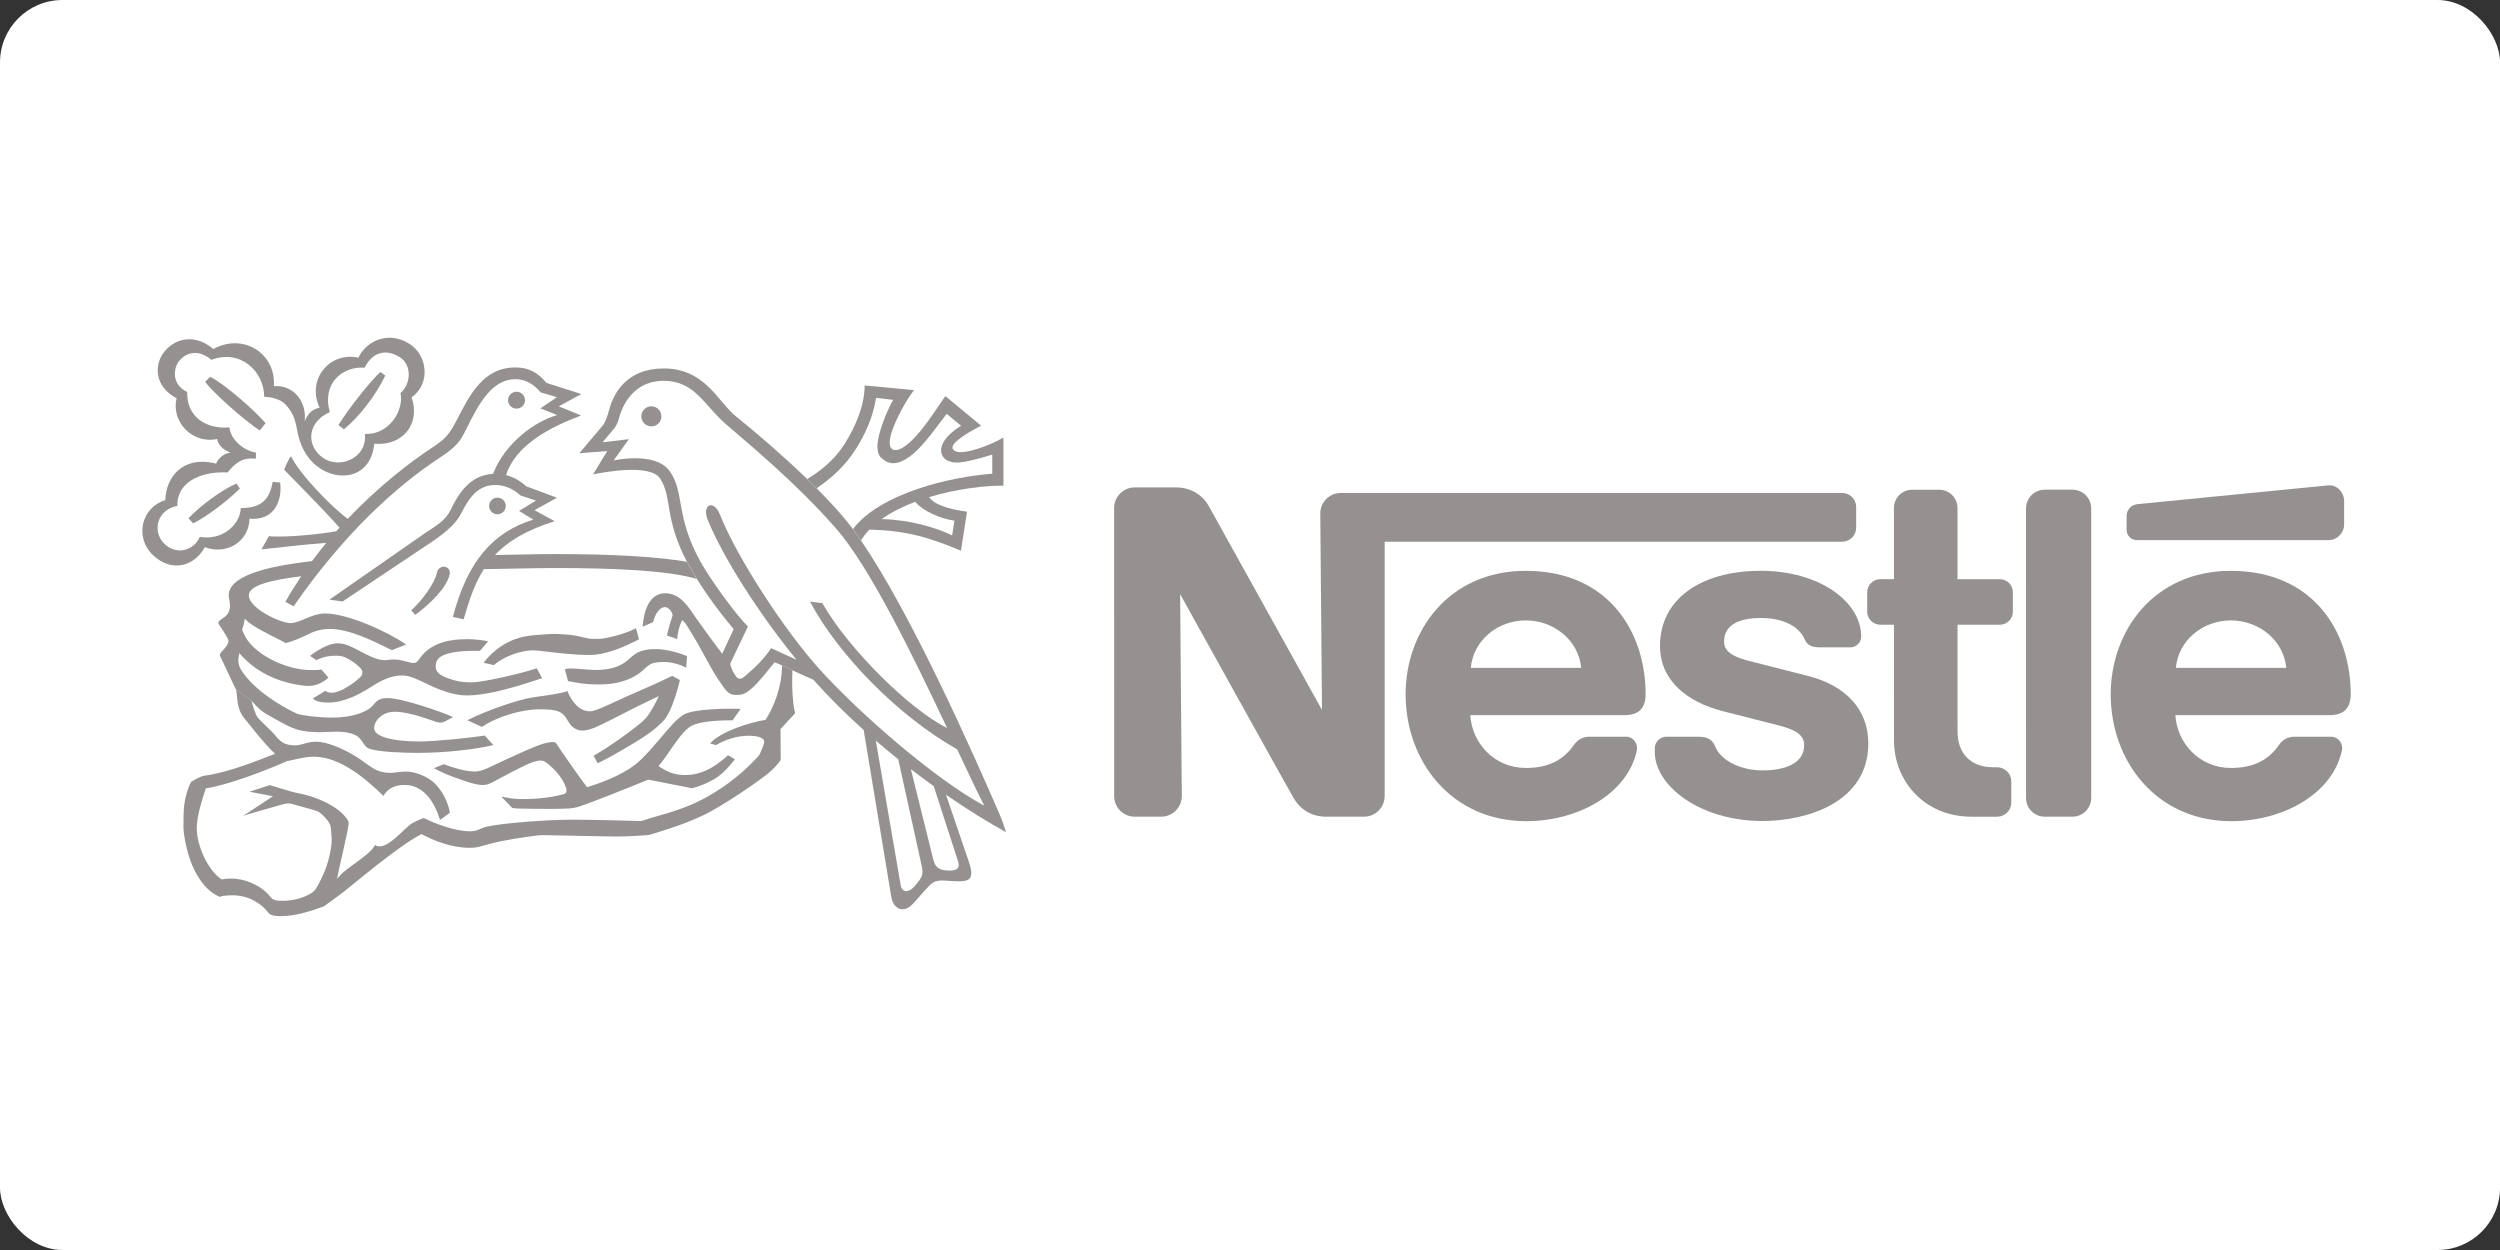 <svg width="80" height="40" viewBox="0 0 80 40" fill="none" xmlns="http://www.w3.org/2000/svg">
<rect x="0" y="0" width="80" height="40" fill="#333333" stroke="none"/>
<rect width="80.001" height="40" rx="2" fill="white"/>
<mask id="mask0_8299_2842" style="mask-type:luminance" maskUnits="userSpaceOnUse" x="2" y="9" width="77" height="22">
<path d="M78.11 9H2V31H78.11V9Z" fill="white"/>
</mask>
<g mask="url(#mask0_8299_2842)">
<path d="M66.918 16.269C66.918 15.938 66.651 15.67 66.319 15.67H65.431C65.1 15.67 64.832 15.939 64.832 16.27L64.833 25.535C64.833 25.866 65.1 26.134 65.431 26.134H66.319C66.651 26.134 66.918 25.864 66.918 25.534V16.269Z" fill="#949190"/>
</g>
<mask id="mask1_8299_2842" style="mask-type:luminance" maskUnits="userSpaceOnUse" x="2" y="9" width="77" height="22">
<path d="M78.11 9H2V31H78.11V9Z" fill="white"/>
</mask>
<g mask="url(#mask1_8299_2842)">
<path d="M68.051 16.515V16.956C68.051 17.138 68.2 17.285 68.383 17.285H74.506C74.786 17.285 75.012 17.06 75.012 16.781V16.035C75.012 15.757 74.783 15.504 74.505 15.532C74.505 15.532 68.586 16.111 68.395 16.133C68.175 16.158 68.051 16.333 68.051 16.515Z" fill="#949190"/>
</g>
<mask id="mask2_8299_2842" style="mask-type:luminance" maskUnits="userSpaceOnUse" x="2" y="9" width="77" height="22">
<path d="M78.11 9H2V31H78.11V9Z" fill="white"/>
</mask>
<g mask="url(#mask2_8299_2842)">
<path d="M63.09 26.134C61.567 26.134 60.608 24.981 60.608 23.698L60.607 19.991H60.171C59.939 19.991 59.75 19.804 59.75 19.572V18.952C59.75 18.72 59.94 18.533 60.172 18.533L60.607 18.534L60.606 16.255C60.606 15.932 60.867 15.671 61.191 15.671H62.056C62.379 15.671 62.64 15.934 62.64 16.257V18.534L63.99 18.534C64.223 18.534 64.412 18.72 64.412 18.952V19.573C64.412 19.805 64.223 19.992 63.991 19.992L62.641 19.991L62.642 23.42C62.642 24.093 63.051 24.553 63.781 24.553L63.904 24.552C64.156 24.552 64.361 24.755 64.361 25.006V25.68C64.361 25.932 64.157 26.135 63.905 26.135H63.09V26.134Z" fill="#949190"/>
</g>
<mask id="mask3_8299_2842" style="mask-type:luminance" maskUnits="userSpaceOnUse" x="2" y="9" width="77" height="22">
<path d="M78.11 9H2V31H78.11V9Z" fill="white"/>
</mask>
<g mask="url(#mask3_8299_2842)">
<path d="M48.824 19.853C49.733 19.853 50.518 20.498 50.598 21.372H47.065C47.144 20.499 47.915 19.853 48.824 19.853V18.267C46.362 18.267 44.98 20.19 44.98 22.217C44.98 24.377 46.46 26.278 48.84 26.278C50.47 26.278 52.076 25.421 52.379 24.015C52.42 23.825 52.292 23.576 52.024 23.575H50.86C50.649 23.575 50.476 23.676 50.372 23.828C50.039 24.316 49.551 24.575 48.829 24.575C47.81 24.575 47.102 23.773 47.049 22.884L52 22.884C52.456 22.884 52.66 22.637 52.66 22.217C52.66 20.24 51.488 18.267 48.824 18.267V19.853H48.824Z" fill="#949190"/>
</g>
<mask id="mask4_8299_2842" style="mask-type:luminance" maskUnits="userSpaceOnUse" x="2" y="9" width="77" height="22">
<path d="M78.11 9H2V31H78.11V9Z" fill="white"/>
</mask>
<g mask="url(#mask4_8299_2842)">
<path d="M71.387 19.853C72.296 19.853 73.08 20.498 73.16 21.372H69.627C69.706 20.499 70.478 19.853 71.387 19.853V18.267C68.924 18.267 67.543 20.19 67.543 22.217C67.543 24.377 69.022 26.278 71.403 26.278C73.032 26.278 74.639 25.421 74.942 24.015C74.983 23.825 74.855 23.576 74.587 23.575H73.422C73.211 23.575 73.038 23.676 72.934 23.828C72.602 24.316 72.113 24.575 71.391 24.575C70.372 24.575 69.665 23.773 69.612 22.884L74.563 22.884C75.018 22.884 75.223 22.637 75.223 22.217C75.223 20.24 74.05 18.267 71.387 18.267V19.853Z" fill="#949190"/>
</g>
<mask id="mask5_8299_2842" style="mask-type:luminance" maskUnits="userSpaceOnUse" x="2" y="9" width="77" height="22">
<path d="M78.11 9H2V31H78.11V9Z" fill="white"/>
</mask>
<g mask="url(#mask5_8299_2842)">
<path d="M58.945 15.774H42.908C42.543 15.774 42.249 16.069 42.249 16.433L42.304 22.719C42.304 22.719 38.848 16.489 38.668 16.171C38.498 15.872 38.135 15.597 37.631 15.597H36.312C35.948 15.597 35.652 15.892 35.652 16.256L35.653 25.475C35.653 25.839 35.948 26.134 36.313 26.134H37.158C37.523 26.134 37.818 25.837 37.818 25.473L37.764 19.011C37.764 19.011 41.254 25.303 41.403 25.551C41.604 25.885 41.945 26.134 42.439 26.134L43.65 26.134C44.014 26.134 44.309 25.838 44.309 25.475L44.309 17.336L58.946 17.336C59.195 17.336 59.397 17.136 59.397 16.887V16.222C59.397 15.974 59.194 15.774 58.945 15.774Z" fill="#949190"/>
</g>
<mask id="mask6_8299_2842" style="mask-type:luminance" maskUnits="userSpaceOnUse" x="2" y="9" width="77" height="22">
<path d="M78.11 9H2V31H78.11V9Z" fill="white"/>
</mask>
<g mask="url(#mask6_8299_2842)">
<path d="M56.347 19.776C57.044 19.776 57.566 20.029 57.753 20.465C57.843 20.674 58.018 20.715 58.259 20.715H59.218C59.376 20.715 59.558 20.579 59.558 20.372C59.558 19.259 58.229 18.266 56.346 18.266C54.399 18.266 53.12 19.192 53.12 20.667C53.12 21.795 54.013 22.467 55.111 22.753C55.612 22.884 56.467 23.095 56.883 23.204C57.332 23.321 57.733 23.458 57.733 23.841C57.733 24.447 57.093 24.653 56.395 24.653C55.734 24.653 55.074 24.358 54.886 23.887C54.776 23.615 54.584 23.575 54.294 23.575H53.319C53.149 23.575 52.953 23.721 52.953 23.942V24.067C52.953 25.145 54.401 26.272 56.397 26.272C57.813 26.272 59.786 25.684 59.786 23.79C59.786 22.692 59.05 21.932 57.852 21.629C57.384 21.51 56.259 21.224 56.014 21.161C55.578 21.049 55.17 20.907 55.17 20.534C55.17 19.968 55.694 19.776 56.347 19.776Z" fill="#949190"/>
</g>
<mask id="mask7_8299_2842" style="mask-type:luminance" maskUnits="userSpaceOnUse" x="2" y="9" width="77" height="22">
<path d="M78.11 9H2V31H78.11V9Z" fill="white"/>
</mask>
<g mask="url(#mask7_8299_2842)">
<path d="M20.844 13.644C21.021 13.644 21.165 13.5 21.165 13.323C21.165 13.146 21.021 13.002 20.844 13.002C20.667 13.002 20.523 13.146 20.523 13.323C20.523 13.5 20.667 13.644 20.844 13.644Z" fill="#949190"/>
</g>
<mask id="mask8_8299_2842" style="mask-type:luminance" maskUnits="userSpaceOnUse" x="2" y="9" width="77" height="22">
<path d="M78.11 9H2V31H78.11V9Z" fill="white"/>
</mask>
<g mask="url(#mask8_8299_2842)">
<path d="M16.529 13.076C16.679 13.076 16.8 12.955 16.8 12.805C16.8 12.656 16.679 12.535 16.529 12.535C16.379 12.535 16.258 12.656 16.258 12.805C16.258 12.955 16.379 13.076 16.529 13.076Z" fill="#949190"/>
</g>
<mask id="mask9_8299_2842" style="mask-type:luminance" maskUnits="userSpaceOnUse" x="2" y="9" width="77" height="22">
<path d="M78.11 9H2V31H78.11V9Z" fill="white"/>
</mask>
<g mask="url(#mask9_8299_2842)">
<path d="M13.291 19.675L13.16 19.534C13.527 19.194 13.916 18.651 13.979 18.333C14.037 18.036 14.464 18.084 14.383 18.406C14.279 18.818 13.774 19.316 13.291 19.675Z" fill="#949190"/>
</g>
<mask id="mask10_8299_2842" style="mask-type:luminance" maskUnits="userSpaceOnUse" x="2" y="9" width="77" height="22">
<path d="M78.11 9H2V31H78.11V9Z" fill="white"/>
</mask>
<g mask="url(#mask10_8299_2842)">
<path d="M10.554 13.188C9.878 13.48 9.779 14.171 10.253 14.586C10.825 15.086 11.767 14.651 11.676 13.886C12.443 13.925 12.937 13.134 12.815 12.58C13.156 12.288 13.19 11.666 12.781 11.421C12.343 11.159 11.929 11.259 11.666 11.765C10.965 11.714 10.292 12.265 10.554 13.188L10.229 13.046C9.8 12.151 10.55 11.237 11.471 11.448C11.657 11.003 12.342 10.542 13.083 10.99C13.675 11.347 13.799 12.269 13.171 12.716C13.467 13.576 12.876 14.28 11.976 14.199C11.871 15.306 10.825 15.448 10.149 14.923C9.768 14.627 9.611 14.216 9.538 13.905C9.461 13.577 9.46 13.283 9.136 12.945C8.891 12.689 8.454 12.698 8.454 12.698C8.454 11.894 7.7 11.158 6.764 11.515C6.433 11.229 6.023 11.201 5.729 11.554C5.559 11.758 5.465 12.296 5.991 12.543C5.964 13.275 6.524 13.743 7.342 13.678C7.375 14.067 7.807 14.429 8.191 14.481L8.187 14.677C7.778 14.638 7.557 14.78 7.284 15.118C6.322 15.072 5.648 15.499 5.676 16.188C5 16.316 4.873 17.023 5.257 17.399C5.64 17.775 6.202 17.628 6.394 17.179C7.076 17.309 7.679 16.821 7.706 16.258C8.343 16.258 8.622 16.006 8.726 15.421L8.967 15.441C9.038 16.071 8.746 16.668 7.986 16.597C7.966 17.348 7.235 17.769 6.553 17.509C6.235 18.106 5.505 18.345 4.893 17.762C4.302 17.2 4.518 16.237 5.291 16.003C5.308 15.267 5.854 14.567 6.914 14.836C6.914 14.836 7.05 14.507 7.381 14.488C7.16 14.397 6.993 14.275 6.948 14.048C6.148 14.219 5.469 13.484 5.651 12.745C4.93 12.366 4.919 11.655 5.277 11.233C5.649 10.793 6.27 10.695 6.826 11.169C7.766 10.649 8.83 11.286 8.765 12.356C9.423 12.312 9.823 12.886 9.749 13.484C9.858 13.221 9.985 13.099 10.228 13.046L10.554 13.188Z" fill="#949190"/>
</g>
<mask id="mask11_8299_2842" style="mask-type:luminance" maskUnits="userSpaceOnUse" x="2" y="9" width="77" height="22">
<path d="M78.11 9H2V31H78.11V9Z" fill="white"/>
</mask>
<g mask="url(#mask11_8299_2842)">
<path d="M12.17 11.904L12.329 12.017C12.02 12.667 11.474 13.357 11.006 13.737L10.828 13.603C11.159 13.065 11.871 12.176 12.17 11.904Z" fill="#949190"/>
</g>
<mask id="mask12_8299_2842" style="mask-type:luminance" maskUnits="userSpaceOnUse" x="2" y="9" width="77" height="22">
<path d="M78.11 9H2V31H78.11V9Z" fill="white"/>
</mask>
<g mask="url(#mask12_8299_2842)">
<path d="M7.568 15.473L7.675 15.632C7.285 16.031 6.564 16.563 6.181 16.747L6.031 16.586C6.402 16.187 7.11 15.665 7.568 15.473Z" fill="#949190"/>
</g>
<mask id="mask13_8299_2842" style="mask-type:luminance" maskUnits="userSpaceOnUse" x="2" y="9" width="77" height="22">
<path d="M78.11 9H2V31H78.11V9Z" fill="white"/>
</mask>
<g mask="url(#mask13_8299_2842)">
<path d="M8.499 13.542L8.311 13.775C7.801 13.441 6.794 12.543 6.566 12.218L6.725 12.057C7.213 12.304 8.164 13.15 8.499 13.542Z" fill="#949190"/>
</g>
<mask id="mask14_8299_2842" style="mask-type:luminance" maskUnits="userSpaceOnUse" x="2" y="9" width="77" height="22">
<path d="M78.11 9H2V31H78.11V9Z" fill="white"/>
</mask>
<g mask="url(#mask14_8299_2842)">
<path d="M7.553 22.063C7.611 22.355 7.562 22.677 7.825 22.992C7.918 23.102 8.429 23.774 8.8 24.121C8.297 24.319 7.289 24.727 6.565 24.818C6.419 24.836 6.256 24.938 6.12 25.016C6.029 25.171 5.935 25.447 5.896 25.759C5.868 25.982 5.871 26.23 5.871 26.484C5.871 26.706 5.99 27.409 6.24 27.879C6.49 28.35 6.731 28.561 7.026 28.699C7.084 28.673 7.213 28.654 7.414 28.649C7.962 28.637 8.39 28.939 8.579 29.198C8.651 29.297 8.796 29.317 8.987 29.317C9.429 29.317 9.914 29.172 10.375 28.997C10.474 28.916 10.752 28.731 11.025 28.517C11.298 28.303 12.819 27.016 13.491 26.692C13.845 26.883 14.426 27.13 15.027 27.13C15.062 27.13 15.178 27.131 15.3 27.104C15.488 27.061 15.728 26.978 16.031 26.919C16.573 26.813 17.209 26.721 17.394 26.723C17.893 26.732 19.354 26.769 19.701 26.769C20.064 26.769 20.583 26.737 20.78 26.718C21.086 26.617 21.768 26.429 22.421 26.128C23.073 25.84 24.445 24.889 24.669 24.672C24.777 24.575 24.875 24.468 24.946 24.373C24.973 24.336 24.983 24.322 24.983 24.293C24.983 24.263 24.976 23.332 24.976 23.332C24.976 23.332 25.303 22.969 25.428 22.843C25.441 22.831 25.442 22.815 25.44 22.803C25.383 22.616 25.327 22.037 25.359 21.45L25.027 21.295C25.014 22.026 24.747 22.648 24.497 23.035C24.003 23.113 23.061 23.404 22.722 23.789L22.908 23.842C23.227 23.667 23.568 23.544 23.957 23.544C24.302 23.544 24.454 23.634 24.454 23.731C24.454 23.799 24.39 23.962 24.364 24.013C24.334 24.072 24.315 24.146 24.257 24.21C23.792 24.713 23.265 25.143 22.624 25.5C22.191 25.741 21.783 25.904 21.144 26.084C20.953 26.138 20.691 26.215 20.521 26.274C20.28 26.267 19.023 26.23 18.289 26.23C17.555 26.23 16.041 26.337 15.56 26.458C15.341 26.513 15.287 26.601 15.034 26.601C14.56 26.601 13.938 26.361 13.556 26.176C13.5 26.192 13.363 26.253 13.224 26.322C12.953 26.456 12.35 27.291 12 27.038C11.821 27.405 11.048 27.752 10.784 28.132C10.813 27.932 11.125 26.644 11.154 26.386C11.159 26.34 11.164 26.303 11.134 26.254C10.852 25.784 10.064 25.485 9.619 25.398C9.488 25.373 9.424 25.355 9.336 25.335L8.634 25.124L7.984 25.335L8.735 25.479L7.782 26.108C7.948 26.045 8.974 25.761 9.05 25.738C9.134 25.713 9.246 25.689 9.368 25.732C9.508 25.78 9.904 25.871 10.14 25.953C10.279 26.001 10.506 26.254 10.564 26.391C10.588 26.447 10.597 26.565 10.613 26.828C10.623 26.994 10.58 27.223 10.54 27.402C10.435 27.87 10.222 28.235 10.155 28.365C10.062 28.545 9.933 28.604 9.807 28.663C9.599 28.76 9.346 28.822 9.063 28.825C8.869 28.827 8.74 28.816 8.657 28.705C8.397 28.355 7.754 28.014 7.098 28.141C6.695 27.898 6.296 27.113 6.296 26.488C6.296 26.113 6.485 25.523 6.587 25.226C7.243 25.139 8.554 24.64 9.193 24.351C9.326 24.344 9.693 24.214 10.044 24.214C10.902 24.214 11.753 24.963 12.269 25.469C12.354 25.33 12.513 25.119 12.951 25.119C13.559 25.119 13.907 25.67 14.081 26.236L14.397 26.007C14.342 25.683 14.172 25.328 13.916 25.072C13.707 24.864 13.308 24.69 12.996 24.69C12.807 24.69 12.612 24.732 12.489 24.732C12.055 24.732 11.878 24.539 11.558 24.319C11.212 24.08 10.568 23.735 10.109 23.735C9.813 23.735 9.68 23.85 9.436 23.851C9.077 23.853 8.944 23.704 8.772 23.491C8.697 23.397 8.333 23.076 8.236 22.946C8.18 22.872 8.081 22.567 8.046 22.415L7.553 22.063Z" fill="#949190"/>
</g>
<mask id="mask15_8299_2842" style="mask-type:luminance" maskUnits="userSpaceOnUse" x="2" y="9" width="77" height="22">
<path d="M78.11 9H2V31H78.11V9Z" fill="white"/>
</mask>
<g mask="url(#mask15_8299_2842)">
<path d="M8.041 22.416C8.146 22.527 8.246 22.65 8.376 22.749C8.502 22.844 8.661 22.927 8.81 23.011C9.021 23.13 9.26 23.266 9.497 23.342C9.705 23.405 9.975 23.431 10.228 23.431C10.588 23.431 11.014 23.356 11.367 23.52C11.603 23.63 11.619 23.88 11.807 23.953C12.099 24.066 12.912 24.092 13.362 24.092C14.254 24.092 15.218 23.979 15.788 23.843L15.51 23.538C15.116 23.601 13.959 23.727 13.427 23.727C12.679 23.727 11.973 23.607 11.973 23.298C11.973 23.084 12.203 22.776 12.642 22.776C13.113 22.776 13.824 23.06 13.956 23.099C14.088 23.138 14.141 23.128 14.224 23.09L14.5 22.948C14.134 22.777 12.86 22.34 12.416 22.34C12.207 22.34 12.093 22.371 11.956 22.546C11.786 22.764 11.331 22.964 10.605 22.964C10.207 22.964 9.637 22.892 9.512 22.841C9.293 22.751 8.865 22.503 8.591 22.306C8.238 22.052 7.93 21.77 7.718 21.441C7.652 21.338 7.625 21.227 7.626 21.125C7.627 21.039 7.651 20.959 7.66 20.896C7.723 20.984 7.791 21.047 7.879 21.129C8.262 21.502 8.828 21.781 9.41 21.892C9.576 21.924 9.723 21.949 9.887 21.949C10.135 21.949 10.364 21.816 10.51 21.686L10.282 21.421C10.208 21.443 10.056 21.443 9.955 21.443C9.11 21.443 8.038 20.892 7.792 20.254C7.767 20.191 7.738 20.157 7.762 20.098C7.787 20.04 7.817 19.916 7.835 19.802C7.885 19.859 7.987 19.944 8.117 20.027C8.43 20.229 9.029 20.506 9.146 20.58C9.448 20.493 9.675 20.392 9.854 20.299C10.029 20.208 10.27 20.126 10.548 20.126C11.165 20.126 11.875 20.477 12.541 20.804L12.995 20.626C12.404 20.211 11.118 19.631 10.403 19.631C9.981 19.631 9.584 19.939 9.302 19.939C8.956 19.939 7.962 19.456 7.962 19.053C7.962 18.743 8.605 18.568 9.639 18.44C9.461 18.704 9.29 18.976 9.132 19.257L9.395 19.403C11.014 17.063 12.698 15.543 14.115 14.617C14.63 14.281 14.747 14.085 14.927 13.717C15.366 12.822 15.78 12.134 16.5 12.134C16.836 12.134 17.11 12.322 17.299 12.555L17.82 12.711L17.292 13.067L17.832 13.281C17.128 13.478 16.167 14.162 15.777 15.164C15.027 15.204 14.665 15.809 14.42 16.317C14.255 16.659 13.992 16.796 13.608 17.055L10.542 19.189L10.964 19.247L13.797 17.354C14.356 16.978 14.621 16.7 14.755 16.433C15.018 15.909 15.301 15.519 15.856 15.519C16.13 15.519 16.422 15.636 16.656 15.856L17.153 16.018L16.61 16.349L17.065 16.628C15.765 17.034 14.96 17.963 14.492 19.74L14.836 19.818C15.009 19.229 15.179 18.69 15.484 18.213C16.236 18.205 16.999 18.177 17.747 18.177C19.744 18.177 21.401 18.261 22.296 18.525L21.98 17.976C21.022 17.814 19.634 17.73 17.747 17.73C17.115 17.73 16.474 17.753 15.838 17.76C16.248 17.326 16.84 16.961 17.751 16.679L17.104 16.325L17.822 15.927L16.844 15.564C16.673 15.411 16.46 15.27 16.192 15.203C16.506 14.243 17.573 13.682 18.595 13.295L17.879 13.003L18.602 12.609L17.489 12.254C17.198 11.914 16.919 11.758 16.49 11.758C15.458 11.758 15.025 12.652 14.615 13.445C14.4 13.862 14.264 14.038 13.898 14.277C13.104 14.795 12.093 15.587 11.127 16.602C10.623 16.238 9.591 15.177 9.312 14.598C9.202 14.735 9.093 15.031 9.093 15.031C9.198 15.142 10.413 16.366 10.864 16.885C10.83 16.923 10.796 16.961 10.762 16.999C10.281 17.094 9.031 17.214 8.605 17.156L8.367 17.579C8.685 17.548 9.926 17.402 10.441 17.372C10.285 17.561 10.132 17.756 9.983 17.956C8.386 18.138 7.319 18.464 7.319 19.053C7.319 19.15 7.358 19.26 7.358 19.364C7.358 19.61 7.265 19.701 7.09 19.811C6.975 19.883 6.968 19.933 7.017 20.001C7.066 20.07 7.312 20.434 7.312 20.505C7.312 20.624 7.195 20.741 7.1 20.847C7.017 20.94 7.02 20.964 7.085 21.081L7.548 22.063L8.041 22.416Z" fill="#949190"/>
</g>
<mask id="mask16_8299_2842" style="mask-type:luminance" maskUnits="userSpaceOnUse" x="2" y="9" width="77" height="22">
<path d="M78.11 9H2V31H78.11V9Z" fill="white"/>
</mask>
<g mask="url(#mask16_8299_2842)">
<path d="M27.819 16.949C27.717 17.056 27.627 17.17 27.552 17.292L27.294 16.931C28.154 15.789 30.422 15.253 31.753 15.159V14.546C31.584 14.598 31.402 14.656 31.233 14.696C30.994 14.753 30.776 14.807 30.59 14.802C30.403 14.797 30.253 14.723 30.183 14.624C30.005 14.369 30.171 13.985 30.755 13.625L30.294 13.243C29.938 13.703 29.587 14.211 29.231 14.515C28.907 14.791 28.567 14.929 28.293 14.724C28.145 14.614 28.09 14.564 28.075 14.277C28.095 13.855 28.352 13.21 28.579 12.795L28.033 12.731C27.936 13.367 27.675 13.909 27.395 14.356C27.047 14.914 26.597 15.305 26.135 15.625L25.832 15.328C26.205 15.107 26.672 14.75 26.994 14.258C27.366 13.685 27.669 12.978 27.669 12.335L29.248 12.484C29.026 12.765 28.66 13.407 28.521 13.868C28.449 14.108 28.453 14.299 28.54 14.364C28.707 14.49 29 14.29 29.285 13.985C29.686 13.555 30.079 12.907 30.252 12.675L31.394 13.62C30.887 13.889 30.395 14.196 30.492 14.368C30.582 14.525 30.907 14.478 31.263 14.368C31.555 14.279 31.865 14.144 32.11 14.001V15.541C31.559 15.534 30.627 15.637 29.73 15.908C29.943 16.209 30.557 16.32 30.945 16.373L30.75 17.623C29.768 17.211 29.01 16.971 27.819 16.949L28.213 16.611C29.091 16.629 29.971 16.884 30.469 17.134L30.541 16.661C30.092 16.602 29.526 16.347 29.286 16.058C28.895 16.205 28.525 16.388 28.213 16.611L27.819 16.949Z" fill="#949190"/>
</g>
<mask id="mask17_8299_2842" style="mask-type:luminance" maskUnits="userSpaceOnUse" x="2" y="9" width="77" height="22">
<path d="M78.11 9H2V31H78.11V9Z" fill="white"/>
</mask>
<g mask="url(#mask17_8299_2842)">
<path d="M23.111 20.92L23.477 20.132C23.094 19.68 22.663 19.108 22.3 18.524L21.983 17.976C21.252 16.59 21.518 15.928 21.128 15.318C20.806 14.814 19.239 15.127 18.979 15.181L19.432 14.433L18.539 14.504L19.296 13.606C19.379 13.489 19.418 13.382 19.506 13.071C19.638 12.598 20.047 11.79 21.239 11.79C22.562 11.79 22.973 12.859 23.55 13.323C24.204 13.85 25.063 14.589 25.829 15.327L26.132 15.625C26.523 16.024 26.923 16.434 27.291 16.931L27.549 17.292C29.142 19.613 31.121 24.05 31.997 26.082C32.082 26.279 32.142 26.478 32.195 26.63C31.6 26.303 30.945 25.897 30.272 25.432L29.879 25.156C29.636 24.982 29.392 24.8 29.148 24.613L28.744 24.296C28.502 24.103 28.263 23.905 28.026 23.701L28.823 28.332C28.881 28.604 29.115 28.559 29.303 28.319C29.492 28.079 29.563 28.014 29.492 27.697L28.744 24.296L29.148 24.613L29.864 27.502C29.934 27.763 30.044 27.846 30.35 27.858C30.655 27.871 30.72 27.755 30.655 27.554L29.879 25.156L30.272 25.432L31.006 27.586C31.194 28.137 31.006 28.202 30.674 28.202C30.343 28.202 30.044 28.124 29.862 28.241C29.68 28.358 29.452 28.677 29.18 28.955C28.938 29.201 28.588 29.137 28.517 28.675L27.637 23.359C27.063 22.844 26.517 22.304 26.029 21.752C25.814 21.661 25.573 21.55 25.359 21.45L25.027 21.296C24.909 21.241 24.822 21.203 24.787 21.193C24.544 21.484 24.31 21.81 24.037 22.044C23.892 22.168 23.793 22.238 23.579 22.238C23.513 22.238 23.431 22.237 23.355 22.194C23.273 22.148 23.196 22.057 23.111 21.927C23.047 21.828 22.951 21.702 22.867 21.562C22.694 21.27 22.506 20.905 22.336 20.609C22.146 20.277 21.983 20.028 21.961 19.986C21.927 19.923 21.834 19.846 21.834 19.846C21.742 19.996 21.674 20.288 21.674 20.449L21.342 20.337C21.386 20.118 21.474 19.836 21.522 19.7C21.522 19.583 21.391 19.427 21.284 19.427C21.133 19.427 20.977 19.592 20.899 19.909L20.563 20.055C20.602 19.544 20.777 18.985 21.284 18.985C21.693 18.985 21.947 19.296 22.142 19.588C22.337 19.879 22.975 20.75 23.111 20.92L23.365 21.241C23.409 21.441 23.494 21.557 23.536 21.621C23.623 21.757 23.721 21.747 23.852 21.625C23.912 21.57 24.105 21.413 24.292 21.218C24.454 21.049 24.613 20.844 24.676 20.74C24.861 20.824 25.208 20.989 25.487 21.112C24.29 19.64 23.145 17.855 22.649 16.64C22.443 16.139 22.845 15.971 23.038 16.465C23.565 17.808 25.104 20.181 26.235 21.426C27.541 22.865 29.939 24.947 31.498 25.784C31.271 25.343 30.973 24.711 30.629 23.979C28.732 22.908 26.815 20.942 25.921 19.253L26.314 19.299C27.146 20.767 29.133 22.724 30.306 23.294C29.232 21.021 27.836 18.142 26.747 16.903C25.395 15.367 23.919 14.179 23.214 13.56C22.519 12.951 22.233 12.186 21.232 12.186C20.407 12.186 19.973 12.779 19.808 13.377C19.774 13.494 19.754 13.567 19.671 13.689L19.281 14.155L20.124 14.053L19.637 14.734C19.637 14.734 20.958 14.438 21.42 15.065C21.919 15.741 21.597 16.499 22.415 17.973C22.774 18.621 23.644 19.786 23.935 20.045L23.365 21.241L23.111 20.92Z" fill="#949190"/>
</g>
<mask id="mask18_8299_2842" style="mask-type:luminance" maskUnits="userSpaceOnUse" x="2" y="9" width="77" height="22">
<path d="M78.11 9H2V31H78.11V9Z" fill="white"/>
</mask>
<g mask="url(#mask18_8299_2842)">
<path d="M10.122 21.125L9.922 20.988C10.034 20.895 10.255 20.749 10.473 20.658C10.585 20.61 10.714 20.587 10.807 20.587C11.031 20.587 11.224 20.681 11.412 20.781C11.71 20.939 12.044 21.125 12.302 21.125C12.399 21.125 12.493 21.103 12.603 21.103C12.857 21.103 13.1 21.216 13.24 21.216C13.325 21.216 13.383 21.14 13.438 21.061C13.578 20.86 13.772 20.711 14.018 20.608C14.282 20.497 14.601 20.453 14.948 20.453C15.22 20.453 15.482 20.492 15.619 20.521C15.619 20.521 15.41 20.772 15.358 20.827C15.083 20.827 14.558 20.818 14.221 20.953C14.014 21.037 13.941 21.158 13.941 21.329C13.941 21.577 14.218 21.673 14.527 21.767C14.709 21.822 14.913 21.835 15.085 21.835C15.298 21.835 15.705 21.756 16.107 21.668C16.592 21.561 17.043 21.434 17.174 21.385L17.35 21.7C16.81 21.882 16.258 22.055 15.745 22.159C15.455 22.217 15.179 22.254 14.933 22.254C14.522 22.254 14.075 22.082 13.708 21.907C13.399 21.76 13.122 21.614 12.875 21.614C12.597 21.614 12.336 21.71 12.079 21.856C11.953 21.928 11.574 22.189 11.236 22.322C10.976 22.424 10.765 22.481 10.502 22.481C10.268 22.481 10.128 22.448 10.007 22.354L10.414 22.105C10.466 22.157 10.56 22.167 10.619 22.167C10.677 22.167 10.747 22.159 10.906 22.093C10.998 22.054 11.131 21.973 11.209 21.922C11.369 21.819 11.423 21.758 11.486 21.708C11.61 21.611 11.655 21.482 11.498 21.342C11.424 21.276 11.347 21.209 11.248 21.149C11.107 21.064 11.005 20.982 10.751 20.982C10.45 20.982 10.238 21.064 10.122 21.125Z" fill="#949190"/>
</g>
<mask id="mask19_8299_2842" style="mask-type:luminance" maskUnits="userSpaceOnUse" x="2" y="9" width="77" height="22">
<path d="M78.11 9H2V31H78.11V9Z" fill="white"/>
</mask>
<g mask="url(#mask19_8299_2842)">
<path d="M15.799 21.285C15.799 21.285 15.557 21.219 15.473 21.212C15.637 20.989 15.851 20.805 16.018 20.692C16.349 20.469 16.695 20.346 17.219 20.315C17.361 20.306 17.651 20.279 17.813 20.286C17.959 20.292 18.206 20.302 18.433 20.344C18.594 20.374 18.744 20.419 18.869 20.438C18.945 20.45 19.209 20.446 19.301 20.432C19.672 20.373 20.116 20.231 20.351 20.103L20.448 20.458C19.948 20.714 19.382 20.959 18.865 20.959C18.601 20.959 18.321 20.94 18.06 20.915C17.6 20.871 17.202 20.81 17.065 20.81C16.692 20.81 16.156 20.983 15.799 21.285Z" fill="#949190"/>
</g>
<mask id="mask20_8299_2842" style="mask-type:luminance" maskUnits="userSpaceOnUse" x="2" y="9" width="77" height="22">
<path d="M78.11 9H2V31H78.11V9Z" fill="white"/>
</mask>
<g mask="url(#mask20_8299_2842)">
<path d="M15.424 23.262L14.953 23.047C15.606 22.717 16.603 22.387 17.013 22.322C17.422 22.257 17.89 22.209 18.159 22.118C18.283 22.429 18.526 22.762 18.877 22.762C19.006 22.762 19.216 22.665 19.428 22.572C19.665 22.468 19.904 22.353 20.027 22.298C20.161 22.239 20.595 22.049 20.962 21.886C21.103 21.823 21.488 21.64 21.51 21.628L21.757 21.761C21.683 22.085 21.56 22.483 21.421 22.768C21.367 22.88 21.312 22.972 21.254 23.038C21.146 23.159 20.973 23.319 20.747 23.48C20.5 23.655 20.198 23.834 19.879 24.017C19.63 24.16 19.38 24.305 19.126 24.422L18.995 24.184C19.386 23.962 19.784 23.683 20.133 23.424C20.298 23.302 20.459 23.178 20.573 23.074C20.658 22.996 20.711 22.932 20.754 22.869C20.858 22.717 21.026 22.419 21.078 22.276C20.932 22.348 20.38 22.607 20.133 22.737C19.855 22.883 19.402 23.113 19.149 23.232C18.949 23.326 18.772 23.378 18.644 23.378C18.361 23.378 18.232 23.174 18.163 23.051C17.984 22.733 17.792 22.704 17.289 22.698C16.704 22.69 15.901 22.931 15.424 23.262Z" fill="#949190"/>
</g>
<mask id="mask21_8299_2842" style="mask-type:luminance" maskUnits="userSpaceOnUse" x="2" y="9" width="77" height="22">
<path d="M78.11 9H2V31H78.11V9Z" fill="white"/>
</mask>
<g mask="url(#mask21_8299_2842)">
<path d="M18.176 21.796C18.176 21.796 18.107 21.518 18.074 21.417C18.074 21.417 18.156 21.39 18.263 21.39C18.439 21.39 18.872 21.439 19.051 21.439C19.728 21.439 19.978 21.227 20.176 21.048C20.346 20.895 20.52 20.771 20.981 20.771C21.387 20.771 21.853 20.934 21.986 20.999L21.957 21.368C21.759 21.258 21.486 21.184 21.245 21.184C21.078 21.184 20.926 21.197 20.82 21.252C20.7 21.314 20.627 21.407 20.515 21.499C20.395 21.596 20.231 21.692 20.017 21.771C19.803 21.85 19.538 21.902 19.142 21.902C18.62 21.903 18.338 21.816 18.176 21.796Z" fill="#949190"/>
</g>
<mask id="mask22_8299_2842" style="mask-type:luminance" maskUnits="userSpaceOnUse" x="2" y="9" width="77" height="22">
<path d="M78.11 9H2V31H78.11V9Z" fill="white"/>
</mask>
<g mask="url(#mask22_8299_2842)">
<path d="M13.887 24.582L14.198 24.453C14.484 24.563 14.898 24.689 15.185 24.689C15.358 24.689 15.501 24.626 15.619 24.574C15.71 24.534 16.75 24.025 17.266 23.838C17.43 23.778 17.596 23.745 17.678 23.745C17.801 23.745 17.808 23.801 17.843 23.857C17.941 24.013 18.708 25.106 18.786 25.191C19.437 24.99 20.104 24.699 20.488 24.329C20.889 23.945 21.221 23.498 21.543 23.153C21.667 23.019 21.821 22.898 21.897 22.858C22.229 22.682 23.264 22.666 23.699 22.686L23.441 23.05C22.675 23.05 22.246 23.129 22.053 23.274C21.971 23.335 21.847 23.459 21.73 23.612C21.468 23.953 21.182 24.419 21.068 24.51C21.292 24.665 21.537 24.801 21.927 24.801C22.577 24.801 23.042 24.395 23.297 24.167L23.516 24.297C23.355 24.506 23.17 24.72 22.935 24.88C22.673 25.057 22.345 25.171 22.15 25.225C21.773 25.153 20.943 24.987 20.748 24.948C20.03 25.239 18.861 25.711 18.468 25.829C18.411 25.846 18.319 25.86 18.203 25.872C17.892 25.888 17.46 25.886 17.067 25.881C16.788 25.877 16.524 25.879 16.392 25.855L16.045 25.494C16.351 25.552 16.469 25.57 16.755 25.57C17.431 25.57 17.866 25.457 18.009 25.421C18.13 25.39 18.149 25.32 18.114 25.212C18.056 25.038 17.957 24.875 17.805 24.699C17.723 24.604 17.539 24.441 17.463 24.39C17.37 24.327 17.28 24.311 17.024 24.397C16.788 24.477 16.055 24.874 15.738 25.042C15.582 25.124 15.46 25.148 15.18 25.083C14.883 25.013 14.172 24.754 13.887 24.582Z" fill="#949190"/>
</g>
<mask id="mask23_8299_2842" style="mask-type:luminance" maskUnits="userSpaceOnUse" x="2" y="9" width="77" height="22">
<path d="M78.11 9H2V31H78.11V9Z" fill="white"/>
</mask>
<g mask="url(#mask23_8299_2842)">
<path d="M15.918 16.457C16.065 16.457 16.184 16.338 16.184 16.191C16.184 16.044 16.065 15.925 15.918 15.925C15.771 15.925 15.652 16.044 15.652 16.191C15.652 16.338 15.771 16.457 15.918 16.457Z" fill="#949190"/>
</g>
</svg>
